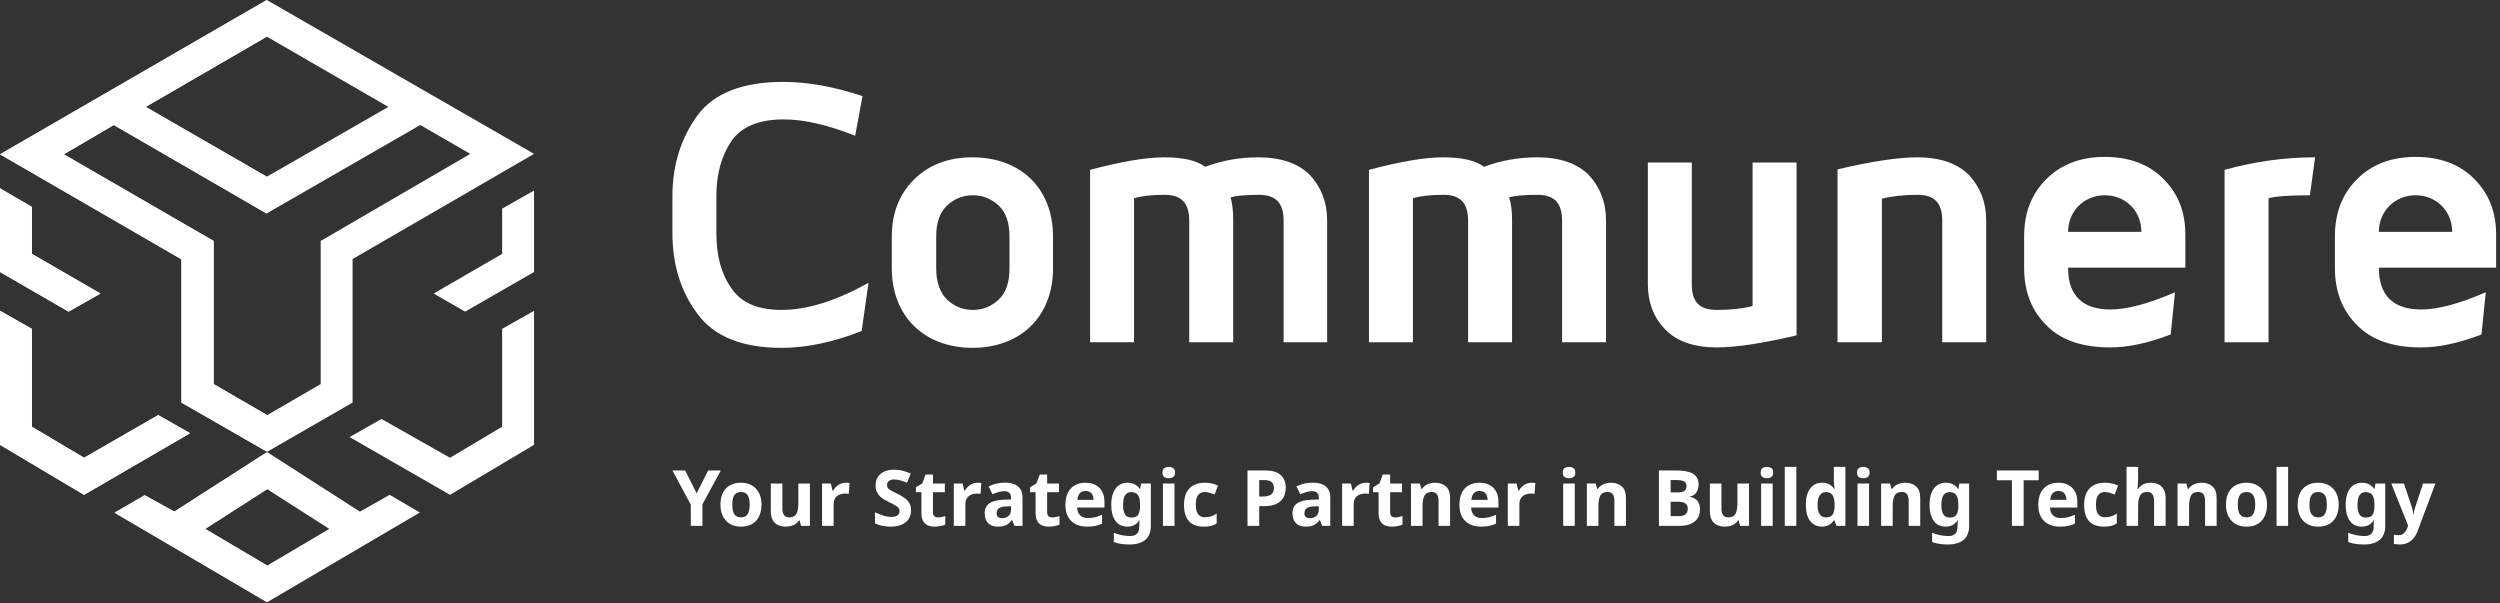 <svg xmlns="http://www.w3.org/2000/svg" width="580" height="140" viewBox="0 0 580 140" fill="none"><rect x="0" y="0" width="580" height="140" fill="#333333" stroke="none"/><path d="M83.5 118.7L62 104.9L40.5 118.7L33.6 114.9L26.6 119L62 139.7L97.4 118.9L90.4 114.8L83.5 118.7ZM62 131.2L47.6 122.7L62 113.5L76.4 122.7L62 131.2Z" fill="white"></path><path d="M116.5 76.3V99L104.4 106.2L88.5 97.2L81.1 101.4L104.4 114.8L123.9 103.2V74.9V72.1L116.5 76.3Z" fill="white"></path><path d="M116.5 58.9L100.6 68.1L107.9 72.3L123.9 63.1V44.2L116.5 48.4V58.9Z" fill="white"></path><path d="M36.7 96.3L19.5 106.2L7.4 99V76.3L0 72.1V103.2L19.5 114.8L44.1 100.5L36.7 96.3Z" fill="white"></path><path d="M0 43.7V63.1L15.9 72.3L23.3 68.1L7.4 58.9V48L0 43.7Z" fill="white"></path><path d="M42.1 93.4L62 104.8L81.8 93.4V60.1L123.9 35.7L61.9 0L0 35.8L42.1 60.2V93.4ZM61.9 8.5L90.1 24.8L61.9 41L33.8 24.8L61.9 8.5ZM14.8 35.8L26.4 29L61.9 49.5L97.5 29L109.1 35.7L74.4 55.9V89.1L62 96.3L49.6 89.1V55.9L14.8 35.8Z" fill="white"></path><path d="M47.6 122.7L61.9 113.5V104.9L40.4 118.7L33.5 114.9L26.6 118.9L61.9 139.7V131.2L47.6 122.7Z" fill="white"></path><path d="M36.7 96.3L19.5 106.2L7.4 99V76.3L0 72.1V103.2L19.5 114.8L44.1 100.5L36.7 96.3Z" fill="white"></path><path d="M0 43.7V63.1L15.9 72.3L23.3 68.1L7.4 58.9V48L0 43.7Z" fill="white"></path><path d="M49.5 89.1V55.9L14.8 35.8L26.4 29L61.9 49.6V41L33.8 24.8L61.9 8.5V0L0 35.8L42.1 60.1V93.4L61.9 104.8V96.3L49.5 89.1Z" fill="white"></path><path d="M199.9 76.8C193.3 79.4 187.1 80.7 181.3 80.7C172.2 80.7 165.7 78.1 161.8 72.8C157.9 67.6 156 61.3 156 54.1V45.5C156 38.3 158 32 161.8 26.8C165.6 21.6 172.3 19 181.7 19C187.4 19 193.5 20.1 200.1 22.3L198.4 31.5C192.1 29 186.6 27.7 181.8 27.7C176.1 27.7 172 29.4 169.7 32.7C167.4 36.1 166.2 40.3 166.2 45.5V54.1C166.2 59.3 167.3 63.5 169.7 66.9C172 70.3 175.9 71.9 181.3 71.9C187.3 71.9 194 69.8 201.5 65.6L199.9 76.8Z" fill="white"></path><path d="M244.3 54.9V62.3C244.3 73.5 236.7 80.7 225.6 80.7C214.6 80.7 206.9 73.5 206.9 62.3V54.9C206.9 49.5 208.6 45.1 212 41.7C215.4 38.3 219.9 36.5 225.6 36.5C236.8 36.5 244.3 43.7 244.3 54.9ZM231.7 69.5C233.4 67.9 234.2 65.5 234.2 62.3V54.9C234.2 51.7 233.4 49.3 231.7 47.7C230 46.1 228 45.3 225.7 45.3C223.4 45.3 221.4 46.1 219.7 47.7C218 49.3 217.2 51.7 217.2 54.9V62.3C217.2 65.5 218.1 67.9 219.7 69.5C221.4 71.1 223.4 71.9 225.7 71.9C228 71.9 230 71.1 231.7 69.5Z" fill="white"></path><path d="M286.1 51.2V79.4H275.9V51.2C275.9 47.2 274.2 45.2 270.2 45.2C267 45.2 264.7 45.5 263.1 46V79.4H252.9V39.4C260.1 37.5 265.8 36.5 270.1 36.5C274.4 36.5 277.6 37.2 279.6 38.7C283.3 37.3 287.4 36.5 291.9 36.5C297.2 36.5 301.2 37.9 303.9 40.6C306.5 43.4 307.9 46.9 307.9 51.2V79.4H297.8V51.2C297.8 47.2 296.1 45.2 292.1 45.2C289 45.2 286.8 45.4 285.5 45.8C285.9 47.2 286.1 48.9 286.1 51.2Z" fill="white"></path><path d="M350.8 51.2V79.4H340.6V51.2C340.6 47.2 338.9 45.2 334.9 45.2C331.7 45.2 329.4 45.5 327.8 46V79.4H317.6V39.4C324.8 37.5 330.5 36.5 334.8 36.5C339.1 36.5 342.3 37.2 344.3 38.7C348 37.3 352.1 36.5 356.6 36.5C361.9 36.5 365.9 37.9 368.6 40.6C371.2 43.4 372.6 46.9 372.6 51.2V79.4H362.4V51.2C362.4 47.2 360.7 45.2 356.7 45.2C353.6 45.2 351.4 45.4 350.1 45.8C350.6 47.2 350.8 48.9 350.8 51.2Z" fill="white"></path><path d="M406.6 37.7H416.8V77.8C408.8 79.7 402.6 80.6 398.3 80.6C393 80.6 389 79.2 386.3 76.4C383.6 73.6 382.3 70.1 382.3 65.9V37.7H392.5V66C392.5 70 394.2 71.9 398.3 71.9C401.5 71.9 404.3 71.6 406.6 71V37.7Z" fill="white"></path><path d="M436.5 79.4H426.3V39.3C434.3 37.4 440.5 36.5 444.8 36.5C450.1 36.5 454.1 37.9 456.8 40.6C459.4 43.4 460.8 46.9 460.8 51.2V79.4H450.6V51.2C450.6 47.2 448.9 45.2 444.9 45.2C441.7 45.2 438.9 45.5 436.6 46.1V79.4H436.5Z" fill="white"></path><path d="M479.8 62.1V62.2C479.8 68.6 483.2 71.8 489.6 71.8C493.4 71.8 498.4 70.5 504.6 67.8L503.6 77.6C498.4 79.6 493.7 80.6 489.6 80.6C483 80.6 478.1 78.9 474.7 75.4C471.3 72 469.6 67.6 469.6 62.2V54.8C469.6 49.4 471.3 45 474.7 41.6C478.1 38.2 482.6 36.4 488.3 36.4C494 36.4 498.6 38.1 502 41.6C505.4 45 507 49.3 507 54.4V62.1H479.8ZM496.8 53.8C496.8 48.9 493.1 45.3 488.3 45.3C483.5 45.3 479.8 49 479.8 53.8H496.8Z" fill="white"></path><path d="M526.3 79.4H516.1V39.4C523 37.5 529.9 36.5 537.1 36.5L535.9 45.3C530.8 45.3 527.6 45.6 526.3 46V79.4Z" fill="white"></path><path d="M551.9 62.1V62.2C551.9 68.6 555.3 71.8 561.7 71.8C565.5 71.8 570.5 70.5 576.7 67.8L575.7 77.6C570.5 79.6 565.8 80.6 561.7 80.6C555.1 80.6 550.2 78.9 546.8 75.4C543.4 72 541.7 67.6 541.7 62.2V54.8C541.7 49.4 543.4 45 546.8 41.6C550.2 38.2 554.7 36.4 560.4 36.4C566.1 36.4 570.7 38.1 574.1 41.6C577.5 45 579.1 49.3 579.1 54.4V62.1H551.9ZM568.9 53.8C568.9 48.9 565.2 45.3 560.4 45.3C555.6 45.3 551.9 49 551.9 53.8H568.9Z" fill="white"></path><path d="M161.616 114.44L164.298 109.148H167.232L162.966 116.996V122H160.266V117.086L156 109.148H158.952L161.616 114.44ZM176.668 117.068C176.668 117.884 176.554 118.61 176.326 119.246C176.11 119.882 175.792 120.422 175.372 120.866C174.964 121.298 174.466 121.628 173.878 121.856C173.29 122.072 172.624 122.18 171.88 122.18C171.196 122.18 170.56 122.072 169.972 121.856C169.396 121.628 168.898 121.298 168.478 120.866C168.058 120.422 167.728 119.882 167.488 119.246C167.26 118.61 167.146 117.884 167.146 117.068C167.146 115.976 167.338 115.058 167.722 114.314C168.106 113.558 168.658 112.982 169.378 112.586C170.098 112.19 170.95 111.992 171.934 111.992C172.858 111.992 173.674 112.19 174.382 112.586C175.09 112.982 175.648 113.558 176.056 114.314C176.464 115.058 176.668 115.976 176.668 117.068ZM169.882 117.068C169.882 117.716 169.948 118.262 170.08 118.706C170.224 119.138 170.446 119.468 170.746 119.696C171.046 119.912 171.436 120.02 171.916 120.02C172.396 120.02 172.78 119.912 173.068 119.696C173.368 119.468 173.584 119.138 173.716 118.706C173.86 118.262 173.932 117.716 173.932 117.068C173.932 116.42 173.86 115.88 173.716 115.448C173.584 115.016 173.368 114.692 173.068 114.476C172.768 114.26 172.378 114.152 171.898 114.152C171.19 114.152 170.674 114.398 170.35 114.89C170.038 115.37 169.882 116.096 169.882 117.068ZM187.902 112.172V122H185.85L185.49 120.74H185.346C185.142 121.076 184.878 121.352 184.554 121.568C184.242 121.772 183.894 121.922 183.51 122.018C183.126 122.126 182.73 122.18 182.322 122.18C181.626 122.18 181.014 122.054 180.486 121.802C179.958 121.55 179.55 121.16 179.262 120.632C178.974 120.104 178.83 119.42 178.83 118.58V112.172H181.512V117.914C181.512 118.61 181.638 119.138 181.89 119.498C182.142 119.858 182.544 120.038 183.096 120.038C183.648 120.038 184.074 119.912 184.374 119.66C184.686 119.408 184.902 119.042 185.022 118.562C185.154 118.082 185.22 117.494 185.22 116.798V112.172H187.902ZM196.205 111.992C196.337 111.992 196.493 111.998 196.673 112.01C196.853 112.022 196.997 112.04 197.105 112.064L196.907 114.584C196.823 114.56 196.697 114.542 196.529 114.53C196.373 114.506 196.235 114.494 196.115 114.494C195.767 114.494 195.431 114.542 195.107 114.638C194.783 114.722 194.489 114.86 194.225 115.052C193.973 115.244 193.769 115.502 193.613 115.826C193.469 116.138 193.397 116.528 193.397 116.996V122H190.715V112.172H192.749L193.145 113.828H193.271C193.463 113.492 193.703 113.186 193.991 112.91C194.279 112.634 194.609 112.412 194.981 112.244C195.365 112.076 195.773 111.992 196.205 111.992ZM211.358 118.436C211.358 119.192 211.172 119.852 210.8 120.416C210.428 120.98 209.888 121.418 209.18 121.73C208.484 122.03 207.632 122.18 206.624 122.18C206.18 122.18 205.742 122.15 205.31 122.09C204.89 122.03 204.482 121.946 204.086 121.838C203.702 121.718 203.336 121.574 202.988 121.406V118.868C203.6 119.132 204.23 119.378 204.878 119.606C205.538 119.822 206.192 119.93 206.84 119.93C207.284 119.93 207.638 119.87 207.902 119.75C208.178 119.63 208.376 119.468 208.496 119.264C208.628 119.06 208.694 118.826 208.694 118.562C208.694 118.238 208.58 117.962 208.352 117.734C208.136 117.506 207.842 117.296 207.47 117.104C207.098 116.9 206.672 116.684 206.192 116.456C205.892 116.312 205.568 116.144 205.22 115.952C204.872 115.748 204.536 115.502 204.212 115.214C203.9 114.914 203.642 114.554 203.438 114.134C203.234 113.714 203.132 113.21 203.132 112.622C203.132 111.854 203.306 111.2 203.654 110.66C204.014 110.108 204.518 109.688 205.166 109.4C205.826 109.112 206.6 108.968 207.488 108.968C208.16 108.968 208.796 109.046 209.396 109.202C210.008 109.358 210.644 109.58 211.304 109.868L210.422 111.992C209.834 111.752 209.306 111.566 208.838 111.434C208.37 111.302 207.89 111.236 207.398 111.236C207.062 111.236 206.774 111.29 206.534 111.398C206.294 111.506 206.108 111.656 205.976 111.848C205.856 112.04 205.796 112.268 205.796 112.532C205.796 112.832 205.886 113.09 206.066 113.306C206.246 113.51 206.516 113.708 206.876 113.9C207.236 114.092 207.686 114.32 208.226 114.584C208.886 114.896 209.444 115.22 209.9 115.556C210.368 115.892 210.728 116.288 210.98 116.744C211.232 117.2 211.358 117.764 211.358 118.436ZM217.618 120.038C217.918 120.038 218.206 120.008 218.482 119.948C218.758 119.888 219.034 119.816 219.31 119.732V121.73C219.022 121.85 218.662 121.952 218.23 122.036C217.81 122.132 217.348 122.18 216.844 122.18C216.256 122.18 215.728 122.084 215.26 121.892C214.804 121.7 214.438 121.37 214.162 120.902C213.898 120.422 213.766 119.762 213.766 118.922V114.188H212.488V113.054L213.964 112.154L214.738 110.084H216.448V112.172H219.202V114.188H216.448V118.922C216.448 119.294 216.556 119.576 216.772 119.768C216.988 119.948 217.27 120.038 217.618 120.038ZM226.773 111.992C226.905 111.992 227.061 111.998 227.241 112.01C227.421 112.022 227.565 112.04 227.673 112.064L227.475 114.584C227.391 114.56 227.265 114.542 227.097 114.53C226.941 114.506 226.803 114.494 226.683 114.494C226.335 114.494 225.999 114.542 225.675 114.638C225.351 114.722 225.057 114.86 224.793 115.052C224.541 115.244 224.337 115.502 224.181 115.826C224.037 116.138 223.965 116.528 223.965 116.996V122H221.283V112.172H223.317L223.713 113.828H223.839C224.031 113.492 224.271 113.186 224.559 112.91C224.847 112.634 225.177 112.412 225.549 112.244C225.933 112.076 226.341 111.992 226.773 111.992ZM233.137 111.974C234.457 111.974 235.465 112.262 236.161 112.838C236.869 113.402 237.223 114.272 237.223 115.448V122H235.351L234.829 120.668H234.757C234.481 121.016 234.193 121.304 233.893 121.532C233.605 121.76 233.269 121.922 232.885 122.018C232.513 122.126 232.051 122.18 231.499 122.18C230.923 122.18 230.401 122.072 229.933 121.856C229.477 121.628 229.117 121.286 228.853 120.83C228.589 120.362 228.457 119.774 228.457 119.066C228.457 118.022 228.823 117.254 229.555 116.762C230.287 116.258 231.385 115.982 232.849 115.934L234.559 115.88V115.448C234.559 114.932 234.421 114.554 234.145 114.314C233.881 114.074 233.509 113.954 233.029 113.954C232.549 113.954 232.081 114.026 231.625 114.17C231.169 114.302 230.713 114.47 230.257 114.674L229.375 112.856C229.903 112.58 230.485 112.364 231.121 112.208C231.769 112.052 232.441 111.974 233.137 111.974ZM233.515 117.482C232.651 117.506 232.051 117.662 231.715 117.95C231.379 118.238 231.211 118.616 231.211 119.084C231.211 119.492 231.331 119.786 231.571 119.966C231.811 120.134 232.123 120.218 232.507 120.218C233.083 120.218 233.569 120.05 233.965 119.714C234.361 119.366 234.559 118.88 234.559 118.256V117.446L233.515 117.482ZM244.108 120.038C244.408 120.038 244.696 120.008 244.972 119.948C245.248 119.888 245.524 119.816 245.8 119.732V121.73C245.512 121.85 245.152 121.952 244.72 122.036C244.3 122.132 243.838 122.18 243.334 122.18C242.746 122.18 242.218 122.084 241.75 121.892C241.294 121.7 240.928 121.37 240.652 120.902C240.388 120.422 240.256 119.762 240.256 118.922V114.188H238.978V113.054L240.454 112.154L241.228 110.084H242.938V112.172H245.692V114.188H242.938V118.922C242.938 119.294 243.046 119.576 243.262 119.768C243.478 119.948 243.76 120.038 244.108 120.038ZM251.823 111.992C252.735 111.992 253.515 112.166 254.163 112.514C254.823 112.862 255.333 113.366 255.693 114.026C256.053 114.686 256.233 115.496 256.233 116.456V117.752H249.897C249.921 118.508 250.143 119.102 250.563 119.534C250.995 119.966 251.589 120.182 252.345 120.182C252.981 120.182 253.557 120.122 254.073 120.002C254.589 119.87 255.123 119.672 255.675 119.408V121.478C255.195 121.718 254.685 121.892 254.145 122C253.617 122.12 252.975 122.18 252.219 122.18C251.235 122.18 250.365 122 249.609 121.64C248.853 121.268 248.259 120.71 247.827 119.966C247.395 119.222 247.179 118.286 247.179 117.158C247.179 116.006 247.371 115.052 247.755 114.296C248.151 113.528 248.697 112.952 249.393 112.568C250.089 112.184 250.899 111.992 251.823 111.992ZM251.841 113.9C251.325 113.9 250.893 114.068 250.545 114.404C250.209 114.74 250.011 115.262 249.951 115.97H253.713C253.713 115.574 253.641 115.22 253.497 114.908C253.365 114.596 253.161 114.35 252.885 114.17C252.609 113.99 252.261 113.9 251.841 113.9ZM261.594 111.992C262.194 111.992 262.734 112.112 263.214 112.352C263.694 112.592 264.102 112.952 264.438 113.432H264.51L264.726 112.172H266.994V122.018C266.994 122.954 266.808 123.74 266.436 124.376C266.076 125.012 265.53 125.492 264.798 125.816C264.066 126.152 263.16 126.32 262.08 126.32C261.384 126.32 260.736 126.278 260.136 126.194C259.548 126.11 258.972 125.96 258.408 125.744V123.602C258.816 123.77 259.224 123.908 259.632 124.016C260.052 124.136 260.478 124.22 260.91 124.268C261.354 124.328 261.798 124.358 262.242 124.358C262.938 124.358 263.454 124.172 263.79 123.8C264.138 123.428 264.312 122.87 264.312 122.126V121.928C264.312 121.724 264.318 121.514 264.33 121.298C264.354 121.082 264.372 120.89 264.384 120.722H264.312C263.976 121.238 263.574 121.61 263.106 121.838C262.638 122.066 262.11 122.18 261.522 122.18C260.358 122.18 259.446 121.736 258.786 120.848C258.138 119.948 257.814 118.7 257.814 117.104C257.814 116.024 257.964 115.106 258.264 114.35C258.564 113.582 258.996 113 259.56 112.604C260.136 112.196 260.814 111.992 261.594 111.992ZM262.44 114.17C262.02 114.17 261.666 114.284 261.378 114.512C261.102 114.728 260.892 115.058 260.748 115.502C260.616 115.934 260.55 116.48 260.55 117.14C260.55 118.124 260.706 118.862 261.018 119.354C261.33 119.834 261.816 120.074 262.476 120.074C262.824 120.074 263.124 120.032 263.376 119.948C263.628 119.852 263.832 119.702 263.988 119.498C264.156 119.282 264.282 119.006 264.366 118.67C264.45 118.334 264.492 117.926 264.492 117.446V117.122C264.492 116.414 264.42 115.844 264.276 115.412C264.132 114.98 263.91 114.668 263.61 114.476C263.31 114.272 262.92 114.17 262.44 114.17ZM272.481 112.172V122H269.799V112.172H272.481ZM271.149 108.32C271.545 108.32 271.887 108.416 272.175 108.608C272.463 108.788 272.607 109.13 272.607 109.634C272.607 110.126 272.463 110.468 272.175 110.66C271.887 110.852 271.545 110.948 271.149 110.948C270.741 110.948 270.393 110.852 270.105 110.66C269.829 110.468 269.691 110.126 269.691 109.634C269.691 109.13 269.829 108.788 270.105 108.608C270.393 108.416 270.741 108.32 271.149 108.32ZM279.279 122.18C278.307 122.18 277.479 122.006 276.795 121.658C276.111 121.298 275.589 120.746 275.229 120.002C274.869 119.258 274.689 118.304 274.689 117.14C274.689 115.94 274.893 114.962 275.301 114.206C275.709 113.45 276.273 112.892 276.993 112.532C277.725 112.172 278.565 111.992 279.513 111.992C280.185 111.992 280.767 112.058 281.259 112.19C281.763 112.322 282.201 112.478 282.573 112.658L281.781 114.728C281.361 114.56 280.965 114.422 280.593 114.314C280.233 114.206 279.873 114.152 279.513 114.152C279.045 114.152 278.655 114.266 278.343 114.494C278.031 114.71 277.797 115.04 277.641 115.484C277.497 115.916 277.425 116.462 277.425 117.122C277.425 117.77 277.503 118.31 277.659 118.742C277.827 119.162 278.067 119.48 278.379 119.696C278.691 119.9 279.069 120.002 279.513 120.002C280.077 120.002 280.575 119.93 281.007 119.786C281.439 119.63 281.859 119.42 282.267 119.156V121.442C281.859 121.706 281.427 121.892 280.971 122C280.527 122.12 279.963 122.18 279.279 122.18ZM293.525 109.148C295.181 109.148 296.387 109.508 297.143 110.228C297.911 110.936 298.295 111.914 298.295 113.162C298.295 113.726 298.211 114.266 298.043 114.782C297.875 115.286 297.593 115.742 297.197 116.15C296.813 116.546 296.303 116.858 295.667 117.086C295.031 117.314 294.245 117.428 293.309 117.428H292.139V122H289.421V109.148H293.525ZM293.381 111.38H292.139V115.196H293.039C293.555 115.196 293.999 115.13 294.371 114.998C294.743 114.866 295.031 114.656 295.235 114.368C295.439 114.08 295.541 113.708 295.541 113.252C295.541 112.616 295.367 112.148 295.019 111.848C294.671 111.536 294.125 111.38 293.381 111.38ZM304.54 111.974C305.86 111.974 306.868 112.262 307.564 112.838C308.272 113.402 308.626 114.272 308.626 115.448V122H306.754L306.232 120.668H306.16C305.884 121.016 305.596 121.304 305.296 121.532C305.008 121.76 304.672 121.922 304.288 122.018C303.916 122.126 303.454 122.18 302.902 122.18C302.326 122.18 301.804 122.072 301.336 121.856C300.88 121.628 300.52 121.286 300.256 120.83C299.992 120.362 299.86 119.774 299.86 119.066C299.86 118.022 300.226 117.254 300.958 116.762C301.69 116.258 302.788 115.982 304.252 115.934L305.962 115.88V115.448C305.962 114.932 305.824 114.554 305.548 114.314C305.284 114.074 304.912 113.954 304.432 113.954C303.952 113.954 303.484 114.026 303.028 114.17C302.572 114.302 302.116 114.47 301.66 114.674L300.778 112.856C301.306 112.58 301.888 112.364 302.524 112.208C303.172 112.052 303.844 111.974 304.54 111.974ZM304.918 117.482C304.054 117.506 303.454 117.662 303.118 117.95C302.782 118.238 302.614 118.616 302.614 119.084C302.614 119.492 302.734 119.786 302.974 119.966C303.214 120.134 303.526 120.218 303.91 120.218C304.486 120.218 304.972 120.05 305.368 119.714C305.764 119.366 305.962 118.88 305.962 118.256V117.446L304.918 117.482ZM316.861 111.992C316.993 111.992 317.149 111.998 317.329 112.01C317.509 112.022 317.653 112.04 317.761 112.064L317.563 114.584C317.479 114.56 317.353 114.542 317.185 114.53C317.029 114.506 316.891 114.494 316.771 114.494C316.423 114.494 316.087 114.542 315.763 114.638C315.439 114.722 315.145 114.86 314.881 115.052C314.629 115.244 314.425 115.502 314.269 115.826C314.125 116.138 314.053 116.528 314.053 116.996V122H311.371V112.172H313.405L313.801 113.828H313.927C314.119 113.492 314.359 113.186 314.647 112.91C314.935 112.634 315.265 112.412 315.637 112.244C316.021 112.076 316.429 111.992 316.861 111.992ZM323.685 120.038C323.985 120.038 324.273 120.008 324.549 119.948C324.825 119.888 325.101 119.816 325.377 119.732V121.73C325.089 121.85 324.729 121.952 324.297 122.036C323.877 122.132 323.415 122.18 322.911 122.18C322.323 122.18 321.795 122.084 321.327 121.892C320.871 121.7 320.505 121.37 320.229 120.902C319.965 120.422 319.833 119.762 319.833 118.922V114.188H318.555V113.054L320.031 112.154L320.805 110.084H322.515V112.172H325.269V114.188H322.515V118.922C322.515 119.294 322.623 119.576 322.839 119.768C323.055 119.948 323.337 120.038 323.685 120.038ZM332.929 111.992C333.985 111.992 334.831 112.28 335.467 112.856C336.103 113.42 336.421 114.332 336.421 115.592V122H333.739V116.258C333.739 115.55 333.613 115.022 333.361 114.674C333.109 114.314 332.707 114.134 332.155 114.134C331.339 114.134 330.781 114.416 330.481 114.98C330.181 115.532 330.031 116.33 330.031 117.374V122H327.349V112.172H329.401L329.761 113.432H329.905C330.121 113.096 330.385 112.826 330.697 112.622C331.009 112.406 331.357 112.25 331.741 112.154C332.125 112.046 332.521 111.992 332.929 111.992ZM343.229 111.992C344.141 111.992 344.921 112.166 345.569 112.514C346.229 112.862 346.739 113.366 347.099 114.026C347.459 114.686 347.639 115.496 347.639 116.456V117.752H341.303C341.327 118.508 341.549 119.102 341.969 119.534C342.401 119.966 342.995 120.182 343.751 120.182C344.387 120.182 344.963 120.122 345.479 120.002C345.995 119.87 346.529 119.672 347.081 119.408V121.478C346.601 121.718 346.091 121.892 345.551 122C345.023 122.12 344.381 122.18 343.625 122.18C342.641 122.18 341.771 122 341.015 121.64C340.259 121.268 339.665 120.71 339.233 119.966C338.801 119.222 338.585 118.286 338.585 117.158C338.585 116.006 338.777 115.052 339.161 114.296C339.557 113.528 340.103 112.952 340.799 112.568C341.495 112.184 342.305 111.992 343.229 111.992ZM343.247 113.9C342.731 113.9 342.299 114.068 341.951 114.404C341.615 114.74 341.417 115.262 341.357 115.97H345.119C345.119 115.574 345.047 115.22 344.903 114.908C344.771 114.596 344.567 114.35 344.291 114.17C344.015 113.99 343.667 113.9 343.247 113.9ZM355.304 111.992C355.436 111.992 355.592 111.998 355.772 112.01C355.952 112.022 356.096 112.04 356.204 112.064L356.006 114.584C355.922 114.56 355.796 114.542 355.628 114.53C355.472 114.506 355.334 114.494 355.214 114.494C354.866 114.494 354.53 114.542 354.206 114.638C353.882 114.722 353.588 114.86 353.324 115.052C353.072 115.244 352.868 115.502 352.712 115.826C352.568 116.138 352.496 116.528 352.496 116.996V122H349.814V112.172H351.848L352.244 113.828H352.37C352.562 113.492 352.802 113.186 353.09 112.91C353.378 112.634 353.708 112.412 354.08 112.244C354.464 112.076 354.872 111.992 355.304 111.992ZM365.346 112.172V122H362.664V112.172H365.346ZM364.014 108.32C364.41 108.32 364.752 108.416 365.04 108.608C365.328 108.788 365.472 109.13 365.472 109.634C365.472 110.126 365.328 110.468 365.04 110.66C364.752 110.852 364.41 110.948 364.014 110.948C363.606 110.948 363.258 110.852 362.97 110.66C362.694 110.468 362.556 110.126 362.556 109.634C362.556 109.13 362.694 108.788 362.97 108.608C363.258 108.416 363.606 108.32 364.014 108.32ZM373.728 111.992C374.784 111.992 375.63 112.28 376.266 112.856C376.902 113.42 377.22 114.332 377.22 115.592V122H374.538V116.258C374.538 115.55 374.412 115.022 374.16 114.674C373.908 114.314 373.506 114.134 372.954 114.134C372.138 114.134 371.58 114.416 371.28 114.98C370.98 115.532 370.83 116.33 370.83 117.374V122H368.148V112.172H370.2L370.56 113.432H370.704C370.92 113.096 371.184 112.826 371.496 112.622C371.808 112.406 372.156 112.25 372.54 112.154C372.924 112.046 373.32 111.992 373.728 111.992ZM388.866 109.148C390.006 109.148 390.96 109.256 391.728 109.472C392.508 109.676 393.09 110.018 393.474 110.498C393.87 110.966 394.068 111.602 394.068 112.406C394.068 112.886 393.99 113.324 393.834 113.72C393.678 114.116 393.45 114.44 393.15 114.692C392.862 114.944 392.508 115.106 392.088 115.178V115.268C392.52 115.352 392.91 115.502 393.258 115.718C393.606 115.934 393.882 116.246 394.086 116.654C394.29 117.062 394.392 117.602 394.392 118.274C394.392 119.054 394.2 119.726 393.816 120.29C393.444 120.842 392.904 121.268 392.196 121.568C391.488 121.856 390.648 122 389.676 122H384.87V109.148H388.866ZM389.172 114.242C389.964 114.242 390.51 114.116 390.81 113.864C391.122 113.612 391.278 113.246 391.278 112.766C391.278 112.274 391.098 111.92 390.738 111.704C390.378 111.488 389.808 111.38 389.028 111.38H387.588V114.242H389.172ZM387.588 116.402V119.75H389.37C390.186 119.75 390.756 119.594 391.08 119.282C391.404 118.958 391.566 118.532 391.566 118.004C391.566 117.68 391.494 117.398 391.35 117.158C391.218 116.918 390.984 116.732 390.648 116.6C390.312 116.468 389.856 116.402 389.28 116.402H387.588ZM405.766 112.172V122H403.714L403.354 120.74H403.21C403.006 121.076 402.742 121.352 402.418 121.568C402.106 121.772 401.758 121.922 401.374 122.018C400.99 122.126 400.594 122.18 400.186 122.18C399.49 122.18 398.878 122.054 398.35 121.802C397.822 121.55 397.414 121.16 397.126 120.632C396.838 120.104 396.694 119.42 396.694 118.58V112.172H399.376V117.914C399.376 118.61 399.502 119.138 399.754 119.498C400.006 119.858 400.408 120.038 400.96 120.038C401.512 120.038 401.938 119.912 402.238 119.66C402.55 119.408 402.766 119.042 402.886 118.562C403.018 118.082 403.084 117.494 403.084 116.798V112.172H405.766ZM411.26 112.172V122H408.578V112.172H411.26ZM409.928 108.32C410.324 108.32 410.666 108.416 410.954 108.608C411.242 108.788 411.386 109.13 411.386 109.634C411.386 110.126 411.242 110.468 410.954 110.66C410.666 110.852 410.324 110.948 409.928 110.948C409.52 110.948 409.172 110.852 408.884 110.66C408.608 110.468 408.47 110.126 408.47 109.634C408.47 109.13 408.608 108.788 408.884 108.608C409.172 108.416 409.52 108.32 409.928 108.32ZM416.744 122H414.062V108.32H416.744V122ZM422.661 122.18C421.569 122.18 420.675 121.754 419.979 120.902C419.295 120.038 418.953 118.772 418.953 117.104C418.953 115.424 419.301 114.152 419.997 113.288C420.693 112.424 421.605 111.992 422.733 111.992C423.201 111.992 423.615 112.058 423.975 112.19C424.335 112.31 424.641 112.478 424.893 112.694C425.157 112.91 425.379 113.156 425.559 113.432H425.649C425.613 113.24 425.571 112.964 425.523 112.604C425.475 112.232 425.451 111.854 425.451 111.47V108.32H428.133V122H426.081L425.559 120.722H425.451C425.283 120.986 425.067 121.232 424.803 121.46C424.551 121.676 424.251 121.85 423.903 121.982C423.555 122.114 423.141 122.18 422.661 122.18ZM423.597 120.038C424.341 120.038 424.863 119.822 425.163 119.39C425.463 118.946 425.619 118.286 425.631 117.41V117.122C425.631 116.162 425.481 115.43 425.181 114.926C424.893 114.422 424.353 114.17 423.561 114.17C422.973 114.17 422.511 114.428 422.175 114.944C421.839 115.448 421.671 116.18 421.671 117.14C421.671 118.1 421.839 118.826 422.175 119.318C422.511 119.798 422.985 120.038 423.597 120.038ZM433.619 112.172V122H430.937V112.172H433.619ZM432.287 108.32C432.683 108.32 433.025 108.416 433.313 108.608C433.601 108.788 433.745 109.13 433.745 109.634C433.745 110.126 433.601 110.468 433.313 110.66C433.025 110.852 432.683 110.948 432.287 110.948C431.879 110.948 431.531 110.852 431.243 110.66C430.967 110.468 430.829 110.126 430.829 109.634C430.829 109.13 430.967 108.788 431.243 108.608C431.531 108.416 431.879 108.32 432.287 108.32ZM442.002 111.992C443.058 111.992 443.904 112.28 444.54 112.856C445.176 113.42 445.494 114.332 445.494 115.592V122H442.812V116.258C442.812 115.55 442.686 115.022 442.434 114.674C442.182 114.314 441.78 114.134 441.228 114.134C440.412 114.134 439.854 114.416 439.554 114.98C439.254 115.532 439.104 116.33 439.104 117.374V122H436.422V112.172H438.474L438.834 113.432H438.978C439.194 113.096 439.458 112.826 439.77 112.622C440.082 112.406 440.43 112.25 440.814 112.154C441.198 112.046 441.594 111.992 442.002 111.992ZM451.438 111.992C452.038 111.992 452.578 112.112 453.058 112.352C453.538 112.592 453.946 112.952 454.282 113.432H454.354L454.57 112.172H456.838V122.018C456.838 122.954 456.652 123.74 456.28 124.376C455.92 125.012 455.374 125.492 454.642 125.816C453.91 126.152 453.004 126.32 451.924 126.32C451.228 126.32 450.58 126.278 449.98 126.194C449.392 126.11 448.816 125.96 448.252 125.744V123.602C448.66 123.77 449.068 123.908 449.476 124.016C449.896 124.136 450.322 124.22 450.754 124.268C451.198 124.328 451.642 124.358 452.086 124.358C452.782 124.358 453.298 124.172 453.634 123.8C453.982 123.428 454.156 122.87 454.156 122.126V121.928C454.156 121.724 454.162 121.514 454.174 121.298C454.198 121.082 454.216 120.89 454.228 120.722H454.156C453.82 121.238 453.418 121.61 452.95 121.838C452.482 122.066 451.954 122.18 451.366 122.18C450.202 122.18 449.29 121.736 448.63 120.848C447.982 119.948 447.658 118.7 447.658 117.104C447.658 116.024 447.808 115.106 448.108 114.35C448.408 113.582 448.84 113 449.404 112.604C449.98 112.196 450.658 111.992 451.438 111.992ZM452.284 114.17C451.864 114.17 451.51 114.284 451.222 114.512C450.946 114.728 450.736 115.058 450.592 115.502C450.46 115.934 450.394 116.48 450.394 117.14C450.394 118.124 450.55 118.862 450.862 119.354C451.174 119.834 451.66 120.074 452.32 120.074C452.668 120.074 452.968 120.032 453.22 119.948C453.472 119.852 453.676 119.702 453.832 119.498C454 119.282 454.126 119.006 454.21 118.67C454.294 118.334 454.336 117.926 454.336 117.446V117.122C454.336 116.414 454.264 115.844 454.12 115.412C453.976 114.98 453.754 114.668 453.454 114.476C453.154 114.272 452.764 114.17 452.284 114.17ZM469.484 122H466.766V111.416H463.274V109.148H472.976V111.416H469.484V122ZM477.526 111.992C478.438 111.992 479.218 112.166 479.866 112.514C480.526 112.862 481.036 113.366 481.396 114.026C481.756 114.686 481.936 115.496 481.936 116.456V117.752H475.6C475.624 118.508 475.846 119.102 476.266 119.534C476.698 119.966 477.292 120.182 478.048 120.182C478.684 120.182 479.26 120.122 479.776 120.002C480.292 119.87 480.826 119.672 481.378 119.408V121.478C480.898 121.718 480.388 121.892 479.848 122C479.32 122.12 478.678 122.18 477.922 122.18C476.938 122.18 476.068 122 475.312 121.64C474.556 121.268 473.962 120.71 473.53 119.966C473.098 119.222 472.882 118.286 472.882 117.158C472.882 116.006 473.074 115.052 473.458 114.296C473.854 113.528 474.4 112.952 475.096 112.568C475.792 112.184 476.602 111.992 477.526 111.992ZM477.544 113.9C477.028 113.9 476.596 114.068 476.248 114.404C475.912 114.74 475.714 115.262 475.654 115.97H479.416C479.416 115.574 479.344 115.22 479.2 114.908C479.068 114.596 478.864 114.35 478.588 114.17C478.312 113.99 477.964 113.9 477.544 113.9ZM488.107 122.18C487.135 122.18 486.307 122.006 485.623 121.658C484.939 121.298 484.417 120.746 484.057 120.002C483.697 119.258 483.517 118.304 483.517 117.14C483.517 115.94 483.721 114.962 484.129 114.206C484.537 113.45 485.101 112.892 485.821 112.532C486.553 112.172 487.393 111.992 488.341 111.992C489.013 111.992 489.595 112.058 490.087 112.19C490.591 112.322 491.029 112.478 491.401 112.658L490.609 114.728C490.189 114.56 489.793 114.422 489.421 114.314C489.061 114.206 488.701 114.152 488.341 114.152C487.873 114.152 487.483 114.266 487.171 114.494C486.859 114.71 486.625 115.04 486.469 115.484C486.325 115.916 486.253 116.462 486.253 117.122C486.253 117.77 486.331 118.31 486.487 118.742C486.655 119.162 486.895 119.48 487.207 119.696C487.519 119.9 487.897 120.002 488.341 120.002C488.905 120.002 489.403 119.93 489.835 119.786C490.267 119.63 490.687 119.42 491.095 119.156V121.442C490.687 121.706 490.255 121.892 489.799 122C489.355 122.12 488.791 122.18 488.107 122.18ZM496.039 111.11C496.039 111.59 496.021 112.052 495.985 112.496C495.961 112.94 495.937 113.252 495.913 113.432H496.057C496.273 113.096 496.525 112.826 496.813 112.622C497.101 112.406 497.419 112.25 497.767 112.154C498.127 112.046 498.505 111.992 498.901 111.992C499.609 111.992 500.227 112.118 500.755 112.37C501.283 112.622 501.691 113.012 501.979 113.54C502.279 114.068 502.429 114.752 502.429 115.592V122H499.747V116.258C499.747 115.55 499.615 115.022 499.351 114.674C499.099 114.314 498.703 114.134 498.163 114.134C497.623 114.134 497.197 114.26 496.885 114.512C496.585 114.764 496.369 115.13 496.237 115.61C496.105 116.09 496.039 116.678 496.039 117.374V122H493.357V108.32H496.039V111.11ZM510.767 111.992C511.823 111.992 512.669 112.28 513.305 112.856C513.941 113.42 514.259 114.332 514.259 115.592V122H511.577V116.258C511.577 115.55 511.451 115.022 511.199 114.674C510.947 114.314 510.545 114.134 509.993 114.134C509.177 114.134 508.619 114.416 508.319 114.98C508.019 115.532 507.869 116.33 507.869 117.374V122H505.187V112.172H507.239L507.599 113.432H507.743C507.959 113.096 508.223 112.826 508.535 112.622C508.847 112.406 509.195 112.25 509.579 112.154C509.963 112.046 510.359 111.992 510.767 111.992ZM525.945 117.068C525.945 117.884 525.831 118.61 525.603 119.246C525.387 119.882 525.069 120.422 524.649 120.866C524.241 121.298 523.743 121.628 523.155 121.856C522.567 122.072 521.901 122.18 521.157 122.18C520.473 122.18 519.837 122.072 519.249 121.856C518.673 121.628 518.175 121.298 517.755 120.866C517.335 120.422 517.005 119.882 516.765 119.246C516.537 118.61 516.423 117.884 516.423 117.068C516.423 115.976 516.615 115.058 516.999 114.314C517.383 113.558 517.935 112.982 518.655 112.586C519.375 112.19 520.227 111.992 521.211 111.992C522.135 111.992 522.951 112.19 523.659 112.586C524.367 112.982 524.925 113.558 525.333 114.314C525.741 115.058 525.945 115.976 525.945 117.068ZM519.159 117.068C519.159 117.716 519.225 118.262 519.357 118.706C519.501 119.138 519.723 119.468 520.023 119.696C520.323 119.912 520.713 120.02 521.193 120.02C521.673 120.02 522.057 119.912 522.345 119.696C522.645 119.468 522.861 119.138 522.993 118.706C523.137 118.262 523.209 117.716 523.209 117.068C523.209 116.42 523.137 115.88 522.993 115.448C522.861 115.016 522.645 114.692 522.345 114.476C522.045 114.26 521.655 114.152 521.175 114.152C520.467 114.152 519.951 114.398 519.627 114.89C519.315 115.37 519.159 116.096 519.159 117.068ZM530.844 122H528.162V108.32H530.844V122ZM542.574 117.068C542.574 117.884 542.46 118.61 542.232 119.246C542.016 119.882 541.698 120.422 541.278 120.866C540.87 121.298 540.372 121.628 539.784 121.856C539.196 122.072 538.53 122.18 537.786 122.18C537.102 122.18 536.466 122.072 535.878 121.856C535.302 121.628 534.804 121.298 534.384 120.866C533.964 120.422 533.634 119.882 533.394 119.246C533.166 118.61 533.052 117.884 533.052 117.068C533.052 115.976 533.244 115.058 533.628 114.314C534.012 113.558 534.564 112.982 535.284 112.586C536.004 112.19 536.856 111.992 537.84 111.992C538.764 111.992 539.58 112.19 540.288 112.586C540.996 112.982 541.554 113.558 541.962 114.314C542.37 115.058 542.574 115.976 542.574 117.068ZM535.788 117.068C535.788 117.716 535.854 118.262 535.986 118.706C536.13 119.138 536.352 119.468 536.652 119.696C536.952 119.912 537.342 120.02 537.822 120.02C538.302 120.02 538.686 119.912 538.974 119.696C539.274 119.468 539.49 119.138 539.622 118.706C539.766 118.262 539.838 117.716 539.838 117.068C539.838 116.42 539.766 115.88 539.622 115.448C539.49 115.016 539.274 114.692 538.974 114.476C538.674 114.26 538.284 114.152 537.804 114.152C537.096 114.152 536.58 114.398 536.256 114.89C535.944 115.37 535.788 116.096 535.788 117.068ZM547.977 111.992C548.577 111.992 549.117 112.112 549.597 112.352C550.077 112.592 550.485 112.952 550.821 113.432H550.893L551.109 112.172H553.377V122.018C553.377 122.954 553.191 123.74 552.819 124.376C552.459 125.012 551.913 125.492 551.181 125.816C550.449 126.152 549.543 126.32 548.463 126.32C547.767 126.32 547.119 126.278 546.519 126.194C545.931 126.11 545.355 125.96 544.791 125.744V123.602C545.199 123.77 545.607 123.908 546.015 124.016C546.435 124.136 546.861 124.22 547.293 124.268C547.737 124.328 548.181 124.358 548.625 124.358C549.321 124.358 549.837 124.172 550.173 123.8C550.521 123.428 550.695 122.87 550.695 122.126V121.928C550.695 121.724 550.701 121.514 550.713 121.298C550.737 121.082 550.755 120.89 550.767 120.722H550.695C550.359 121.238 549.957 121.61 549.489 121.838C549.021 122.066 548.493 122.18 547.905 122.18C546.741 122.18 545.829 121.736 545.169 120.848C544.521 119.948 544.197 118.7 544.197 117.104C544.197 116.024 544.347 115.106 544.647 114.35C544.947 113.582 545.379 113 545.943 112.604C546.519 112.196 547.197 111.992 547.977 111.992ZM548.823 114.17C548.403 114.17 548.049 114.284 547.761 114.512C547.485 114.728 547.275 115.058 547.131 115.502C546.999 115.934 546.933 116.48 546.933 117.14C546.933 118.124 547.089 118.862 547.401 119.354C547.713 119.834 548.199 120.074 548.859 120.074C549.207 120.074 549.507 120.032 549.759 119.948C550.011 119.852 550.215 119.702 550.371 119.498C550.539 119.282 550.665 119.006 550.749 118.67C550.833 118.334 550.875 117.926 550.875 117.446V117.122C550.875 116.414 550.803 115.844 550.659 115.412C550.515 114.98 550.293 114.668 549.993 114.476C549.693 114.272 549.303 114.17 548.823 114.17ZM554.777 112.172H557.711L559.565 117.698C559.625 117.878 559.673 118.058 559.709 118.238C559.757 118.418 559.793 118.604 559.817 118.796C559.853 118.988 559.877 119.192 559.889 119.408H559.943C559.979 119.096 560.027 118.802 560.087 118.526C560.159 118.238 560.237 117.962 560.321 117.698L562.139 112.172H565.019L560.861 123.26C560.609 123.932 560.279 124.496 559.871 124.952C559.475 125.408 559.013 125.75 558.485 125.978C557.957 126.206 557.381 126.32 556.757 126.32C556.457 126.32 556.193 126.302 555.965 126.266C555.749 126.242 555.557 126.212 555.389 126.176V124.052C555.521 124.076 555.677 124.1 555.857 124.124C556.049 124.148 556.247 124.16 556.451 124.16C556.823 124.16 557.141 124.082 557.405 123.926C557.681 123.77 557.909 123.554 558.089 123.278C558.269 123.014 558.413 122.726 558.521 122.414L558.683 121.928L554.777 112.172Z" fill="white"></path></svg>